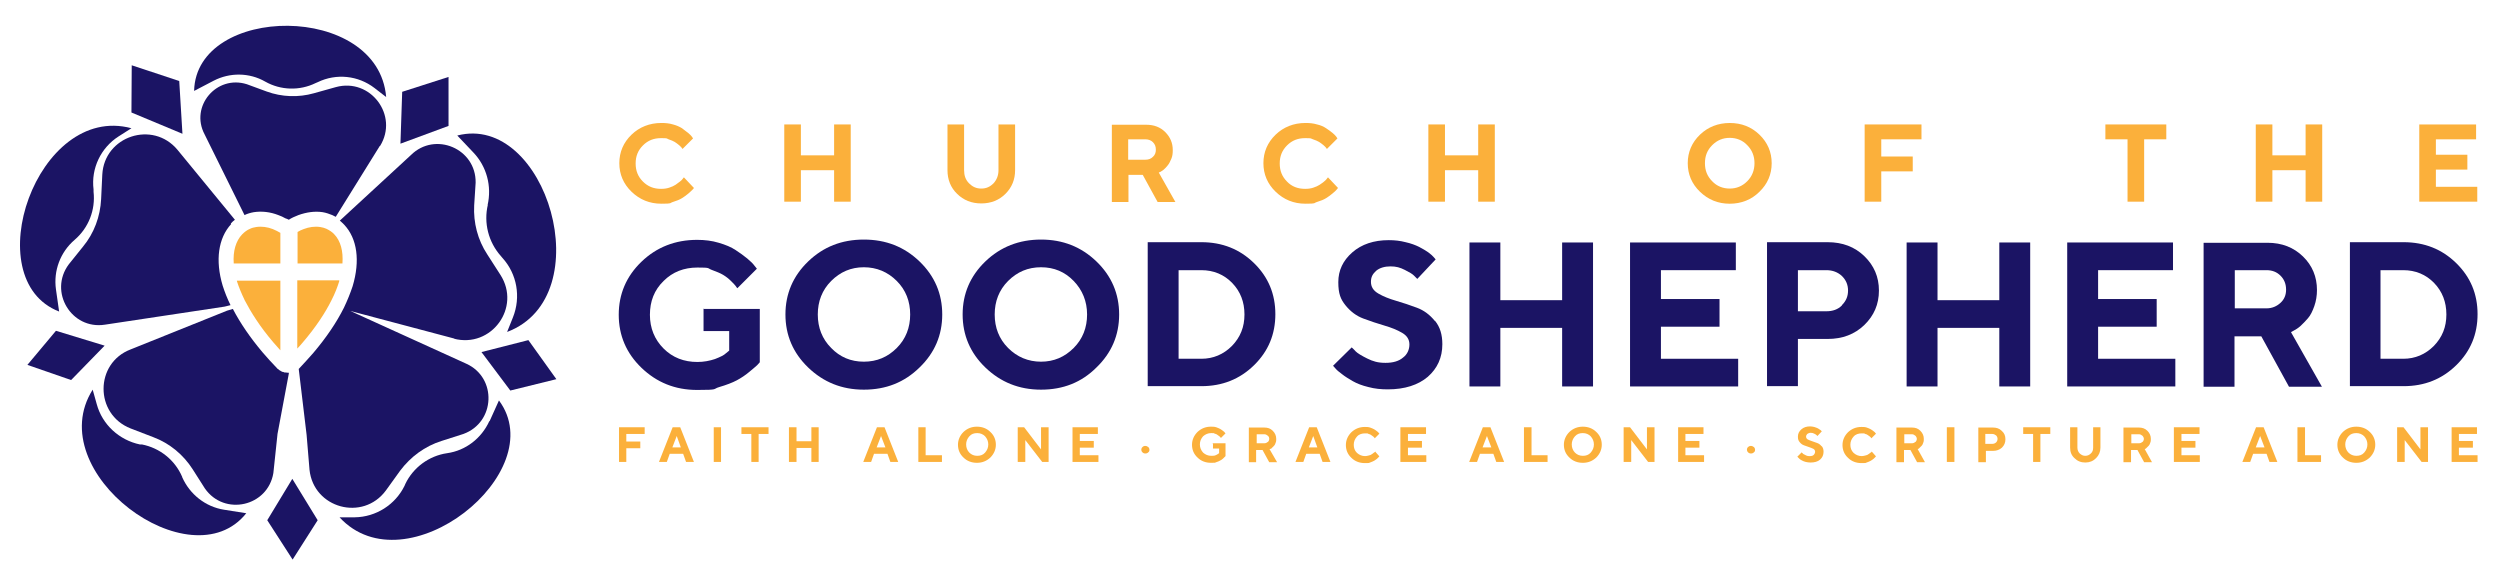 <?xml version="1.0" encoding="UTF-8"?>
<svg id="Layer_1" xmlns="http://www.w3.org/2000/svg" version="1.1" viewBox="0 0 857.8 196.6">
  <!-- Generator: Adobe Illustrator 29.1.0, SVG Export Plug-In . SVG Version: 2.1.0 Build 142)  -->
  <defs>
    <style>
      .st0 {
        fill: #1b1464;
      }

      .st1 {
        fill: #fbb03b;
      }
    </style>
  </defs>
  <g>
    <path class="st1" d="M96.2,79.9v10.5h-16c-.3-4.2.7-7.7,2.9-10,.8-.8,1.7-1.5,2.7-1.9.6-.3,1.4-.5,2.1-.6,1.9-.3,3.9,0,5.7.7,1,.4,1.9.9,2.6,1.3Z"/>
    <path class="st1" d="M96.2,96.3v23.9c-.8-.9-1.6-1.8-2.3-2.6-4.8-5.6-7.8-10.5-9.9-14.5-1.2-2.5-2.1-4.7-2.7-6.6,0,0,0-.2,0-.2h14.9Z"/>
    <path class="st1" d="M116.4,96.3c0,0,0,.2,0,.2-.6,1.9-1.4,4.1-2.7,6.6-2,4-5.1,8.9-9.9,14.5-.6.7-1.2,1.4-1.8,2v-23.4h14.4Z"/>
    <path class="st1" d="M117.5,90.4h-15.4v-10.8c.6-.4,1.3-.7,2.1-1,1.8-.7,3.8-1,5.7-.7.7.1,1.4.3,2.1.6,1,.5,2,1.1,2.7,1.9,2.2,2.3,3.1,5.8,2.8,10Z"/>
    <g>
      <path class="st0" d="M20.3,107l-1.1-7.7c-.9-6.4,1.5-12.8,6.4-17h0c4.8-4.1,7.2-10.3,6.5-16.5v-.8c-.9-7.2,2.5-14.3,8.6-18.2l4.4-2.8c-32.4-8.7-53.3,51.9-24.8,62.9Z"/>
      <path class="st0" d="M167.4,70.2h0c-1.5,6.3.2,12.9,4.5,17.7l.5.6c5,5.5,6.4,13.4,3.6,20.4l-2,5c32.3-12.2,13.4-75.3-17.1-67.4l5.5,5.8c4.6,4.8,6.4,11.6,4.9,18.1Z"/>
      <path class="st0" d="M62.5,163.6c-2.5-5.8-7.7-9.9-13.8-11.1h-.7c-7.1-1.5-12.9-6.8-14.8-13.8l-1.4-5c-17.9,28.3,33.7,66.3,52.7,42.4l-7.6-1.2c-6.4-1-11.8-5.3-14.4-11.2Z"/>
      <path class="st0" d="M167.9,144.5c-2.7,5.9-8.1,10.1-14.5,11h0c-6.2.9-11.6,4.9-14.3,10.5l-.3.7c-3.2,6.5-9.8,10.7-17.1,10.8h-5.2c22.8,24.7,73-15.5,54.7-40.1l-3.2,7.1Z"/>
      <path class="st0" d="M91,28c5.3,3,11.8,3.2,17.3.5l.7-.3c6.4-3.1,13.9-2.3,19.5,2l4,3.1C129.8.7,67.3,1.4,66.6,31.2l6.7-3.5c5.6-2.9,12.3-2.8,17.7.3Z"/>
      <polygon class="st0" points="19.2 113.5 9.4 125.2 24.4 130.4 35.9 118.6 19.2 113.5"/>
      <polygon class="st0" points="91.7 178.5 100.4 192 109 178.5 100.3 164.3 91.7 178.5"/>
      <polygon class="st0" points="181.3 116.7 165.2 120.8 175.1 134 190.9 130.1 181.3 116.7"/>
      <polygon class="st0" points="153.9 26.4 138 31.5 137.4 49.3 153.9 43.2 153.9 26.4"/>
      <polygon class="st0" points="61.5 27.8 45.2 22.4 45.1 38.6 62.6 45.9 61.5 27.8"/>
      <path class="st0" d="M99.1,128.2l-3.9,20.8s0,0,0,.1l-1.4,13.2c-1.9,11.5-16.8,14.9-23.5,5.3l-4.2-6.6c-3.2-5-7.9-8.9-13.5-11l-7.8-3c-12.4-4.9-12.3-22.4,0-27.1l33.1-13.3,2-.6c2.5,4.8,5.9,9.8,10.2,14.9,1.6,1.9,3.3,3.7,5.2,5.7,0,0,0,0,.1,0,.2.2.4.4.6.5,0,0,.1.1.2.1.2.1.4.3.7.4,0,0,.1,0,.1,0,0,0,0,0,0,0,.2,0,.4.1.6.2.1,0,.2,0,.3,0,.3,0,.7.1,1,.1h0c0,0,.2,0,.2,0Z"/>
      <path class="st0" d="M156,116.2l-35.8-9.5,39.8,18.1c10.6,4.8,10,20.1-1,24.1l-7.5,2.4c-5.7,1.8-10.6,5.4-14.2,10.2l-4.9,6.8c-7.9,10.7-24.8,6.1-26.2-7.1l-1-12-2.7-22.6c1.8-1.9,3.4-3.7,5-5.5,4.5-5.3,8-10.5,10.5-15.5,1.2-2.5,2.2-5,3-7.4h0c2.6-8.7,1.6-16.3-2.9-21.1-.5-.5-1-1-1.5-1.4l24.4-22.5c8.3-8.2,22.4-2.2,22.2,9.5l-.5,7.8c-.3,5.9,1.2,11.8,4.5,16.8l4.5,7c7.2,11.2-3.1,25.3-16,21.9Z"/>
      <path class="st0" d="M130.3,50.1l-15.1,24.3c-.4-.2-.8-.4-1.2-.6-1-.4-2.1-.8-3.3-1-2.7-.4-5.5,0-8.3,1-1.3.5-2.4,1-3.3,1.6-.4-.2-.8-.4-1.2-.5-.7-.4-1.5-.8-2.4-1.1-2.8-1.1-5.7-1.4-8.4-1-1.1.2-2.2.5-3.2,1l-13.7-27.7c-5.1-9.6,4.1-20.5,14.5-17.2l6.8,2.5c5.2,1.9,10.9,2.1,16.2.6l7.5-2.1c11.9-3.3,21.7,9.7,15.2,20.2Z"/>
      <path class="st0" d="M79.3,76.9c-4.4,4.8-5.5,12.4-2.9,21.1h0c.7,2.2,1.6,4.5,2.7,6.7l-2,.5-41.1,6.2c-11.5,1.8-19.4-11.3-12.4-20.7l4.9-6.1c3.8-4.6,5.9-10.3,6.2-16.3l.4-8.4c.7-13.2,17.3-18.7,25.8-8.5l19.7,24c-.5.4-1,.8-1.4,1.3Z"/>
    </g>
  </g>
  <g>
    <g>
      <path class="st1" d="M234.6,60.9l-.3.4c-.2.3-.5.6-1,1-.5.4-1,.7-1.5,1.1-.6.4-1.3.7-2.2,1-.9.3-1.8.4-2.8.4-2.5,0-4.5-.8-6.2-2.5s-2.5-3.7-2.5-6.2.8-4.5,2.5-6.2c1.7-1.7,3.7-2.5,6.2-2.5s1.8.1,2.6.4c.9.3,1.6.6,2.1.9.5.3,1,.7,1.5,1.1.5.4.7.7.9.9.1.2.2.3.3.4l3.6-3.6-.4-.6c-.3-.4-.7-.8-1.3-1.3-.6-.5-1.4-1-2.1-1.6-.8-.5-1.9-1-3.1-1.3-1.3-.4-2.6-.5-4-.5-4,0-7.5,1.4-10.2,4-2.8,2.7-4.2,6-4.2,9.8s1.4,7.1,4.2,9.8c2.8,2.7,6.2,4.1,10.2,4.1s2.7-.2,4-.6c1.3-.4,2.3-.8,3.1-1.3.8-.5,1.5-1,2.2-1.6.7-.6,1.1-1,1.4-1.3.2-.2.4-.4.5-.6l-3.4-3.6Z"/>
      <path class="st1" d="M286.2,42.7v10.6h-11.4v-10.6h-5.7v26.5h5.7v-10.8h11.4v10.8h5.7v-26.5h-5.7Z"/>
      <path class="st1" d="M342.6,42.7v15.7c0,1.8-.6,3.3-1.7,4.5-1.2,1.2-2.5,1.8-4.2,1.8s-3-.6-4.2-1.8c-1.2-1.2-1.7-2.7-1.7-4.5v-15.7h-5.7v15.7c0,3.2,1.1,6,3.3,8.1,2.2,2.2,5,3.3,8.3,3.3s6.1-1.1,8.3-3.3c2.2-2.2,3.3-4.9,3.3-8.1v-15.7h-5.7Z"/>
      <path class="st1" d="M397.6,59.2l.5-.2c.3-.2.7-.4,1.2-.8.5-.4.9-.9,1.4-1.5.5-.6.8-1.3,1.2-2.2s.5-1.9.5-3c0-2.5-.9-4.5-2.6-6.2-1.7-1.7-3.9-2.5-6.5-2.5h-11.8v26.5h5.7v-9.3h4.9l5.1,9.3h6.1l-5.7-10.1ZM395.6,53.8c-.7.7-1.5,1-2.6,1h-5.9v-7h5.9c1,0,1.9.3,2.6,1,.7.7,1,1.5,1,2.6,0,.9-.3,1.8-1,2.4Z"/>
      <path class="st1" d="M455.6,60.9l-.3.4c-.2.3-.5.6-1,1-.4.4-1,.7-1.5,1.1-.6.4-1.3.7-2.2,1-.9.3-1.8.4-2.8.4-2.5,0-4.6-.8-6.2-2.5-1.7-1.7-2.5-3.7-2.5-6.2s.8-4.5,2.5-6.2c1.7-1.7,3.7-2.5,6.2-2.5s1.8.1,2.7.4c.9.3,1.6.6,2.1.9.5.3,1,.7,1.5,1.1.5.4.7.7.9.9.1.2.2.3.3.4l3.6-3.6-.4-.6c-.3-.4-.7-.8-1.3-1.3-.6-.5-1.3-1-2.2-1.6s-1.8-1-3.1-1.3c-1.3-.4-2.6-.5-4-.5-4,0-7.5,1.4-10.2,4-2.8,2.7-4.2,6-4.2,9.8s1.4,7.1,4.2,9.8c2.8,2.7,6.2,4.1,10.2,4.1s2.7-.2,4-.6c1.3-.4,2.3-.8,3.1-1.3.8-.5,1.5-1,2.2-1.6.7-.6,1.2-1,1.4-1.3.2-.2.3-.4.5-.6l-3.4-3.6Z"/>
      <path class="st1" d="M507.2,42.7v10.6h-11.4v-10.6h-5.7v26.5h5.7v-10.8h11.4v10.8h5.7v-26.5h-5.7Z"/>
      <path class="st1" d="M603.7,46.2c-2.8-2.7-6.2-4-10.2-4s-7.5,1.4-10.2,4c-2.8,2.7-4.2,6-4.2,9.8s1.4,7.1,4.2,9.8c2.8,2.7,6.2,4.1,10.2,4.1s7.5-1.4,10.2-4.1c2.8-2.7,4.2-6,4.2-9.8s-1.4-7.1-4.2-9.8ZM599.5,62.2c-1.7,1.7-3.7,2.5-6,2.5s-4.4-.8-6-2.5c-1.7-1.7-2.5-3.7-2.5-6.2s.8-4.5,2.5-6.2c1.7-1.7,3.7-2.5,6-2.5s4.4.8,6,2.5c1.7,1.7,2.5,3.8,2.5,6.2s-.8,4.5-2.5,6.2Z"/>
      <path class="st1" d="M659.3,47.8v-5.1h-19.5v26.5h5.7v-10.4h10.8v-5.1h-10.8v-5.9h13.8Z"/>
      <path class="st1" d="M722.4,42.7v5.1h7.6v21.4h5.7v-21.4h7.6v-5.1h-20.9Z"/>
      <path class="st1" d="M791.1,42.7v10.6h-11.4v-10.6h-5.7v26.5h5.7v-10.8h11.4v10.8h5.7v-26.5h-5.7Z"/>
      <path class="st1" d="M835.8,64.1v-5.9h10.8v-5.1h-10.8v-5.3h13.8v-5.1h-19.5v26.5h19.9v-5.1h-14.2Z"/>
    </g>
    <g>
      <path class="st0" d="M241.4,105.8v7.8h8.8v6.7l-1.1.9c-.7.7-2,1.3-3.8,2-1.8.6-3.8,1-6,1-4.6,0-8.5-1.5-11.6-4.6-3.1-3.1-4.7-7-4.7-11.6s1.5-8.5,4.7-11.6c3.1-3.1,7-4.6,11.6-4.6s3.3.2,4.9.8,2.9,1.1,3.9,1.7c1,.6,1.9,1.3,2.7,2.1s1.4,1.4,1.6,1.7c.2.3.4.6.6.8l6.7-6.7-.8-1c-.5-.7-1.3-1.5-2.5-2.5-1.2-1-2.5-1.9-4-2.9-1.5-1-3.4-1.8-5.8-2.5-2.3-.7-4.8-1-7.4-1-7.5,0-13.9,2.5-19.1,7.5-5.2,5-7.8,11.1-7.8,18.2s2.6,13.2,7.8,18.2c5.2,5,11.5,7.6,19.1,7.6s5.2-.3,7.6-1,4.5-1.5,6-2.3c1.5-.8,3-1.8,4.3-2.9s2.3-1.9,2.7-2.3c.4-.4.7-.8.9-1v-18.3h-19.4Z"/>
      <path class="st0" d="M315.5,89.7c-5.2-5-11.5-7.5-19.1-7.5s-13.9,2.5-19.1,7.5c-5.2,5-7.8,11.1-7.8,18.2s2.6,13.2,7.8,18.2c5.2,5,11.5,7.6,19.1,7.6s13.9-2.5,19.1-7.6c5.2-5,7.8-11.1,7.8-18.2,0-7.1-2.6-13.2-7.8-18.2ZM307.7,119.4c-3.1,3.1-6.8,4.7-11.3,4.7s-8.2-1.6-11.2-4.7c-3.1-3.1-4.6-7-4.6-11.5s1.5-8.4,4.6-11.5c3.1-3.1,6.8-4.7,11.2-4.7s8.2,1.6,11.3,4.7c3.1,3.1,4.6,7,4.6,11.5s-1.5,8.4-4.6,11.5Z"/>
      <path class="st0" d="M376.2,89.7c-5.2-5-11.5-7.5-19-7.5s-13.9,2.5-19.1,7.5c-5.2,5-7.8,11.1-7.8,18.2s2.6,13.2,7.8,18.2c5.2,5,11.5,7.6,19.1,7.6s13.9-2.5,19-7.6c5.2-5,7.8-11.1,7.8-18.2,0-7.1-2.6-13.2-7.8-18.2ZM368.4,119.4c-3.1,3.1-6.8,4.7-11.2,4.7s-8.2-1.6-11.3-4.7c-3.1-3.1-4.6-7-4.6-11.5s1.5-8.4,4.6-11.5c3.1-3.1,6.8-4.7,11.3-4.7s8.2,1.6,11.2,4.7,4.6,7,4.6,11.5-1.5,8.4-4.6,11.5Z"/>
      <path class="st0" d="M430.3,90.3c-4.9-4.8-10.9-7.2-18.1-7.2h-18.4v49.4h18.4c7.2,0,13.2-2.4,18.1-7.2,4.9-4.8,7.3-10.6,7.3-17.5,0-6.9-2.4-12.7-7.3-17.5ZM422.7,118.7c-2.9,2.9-6.4,4.4-10.5,4.4h-7.8v-30.4h7.8c4.2,0,7.8,1.5,10.6,4.4,2.8,2.9,4.2,6.5,4.2,10.8,0,4.3-1.4,7.8-4.3,10.8Z"/>
      <path class="st0" d="M492.3,110.1c-1.7-2.1-3.7-3.6-6.1-4.5-2.4-.9-4.8-1.7-7.2-2.4-2.4-.7-4.4-1.5-6.1-2.5-1.7-1-2.5-2.3-2.5-4s.6-2.7,1.8-3.8c1.2-1,2.9-1.5,4.9-1.5s3.3.4,4.9,1.2c1.6.8,2.6,1.4,3.1,1.9.5.5.9.9,1.2,1.2l6.3-6.7-.6-.7c-.4-.5-1-1-1.9-1.7-.9-.6-2-1.3-3.2-1.9-1.2-.6-2.8-1.2-4.6-1.6-1.9-.5-3.8-.7-5.8-.7-5.1,0-9.3,1.4-12.5,4.2-3.2,2.8-4.8,6.2-4.8,10.2s.8,5.9,2.5,8c1.7,2.1,3.7,3.6,6.1,4.5,2.4.9,4.8,1.7,7.2,2.4,2.4.7,4.4,1.5,6.1,2.5,1.7,1,2.5,2.3,2.5,4s-.7,3.4-2.2,4.5c-1.4,1.2-3.4,1.8-6,1.8s-4.3-.5-6.3-1.5c-2-1-3.3-1.8-3.9-2.4-.6-.6-1-1.1-1.4-1.4l-6.4,6.3.8.9c.5.6,1.2,1.2,2.3,2,1,.8,2.3,1.6,3.7,2.4,1.4.8,3.2,1.5,5.3,2,2.2.6,4.4.8,6.7.8,5.8,0,10.4-1.5,13.7-4.3,3.3-2.9,5-6.6,5-11.2,0-3.3-.8-5.9-2.5-8Z"/>
      <path class="st0" d="M536,83.2v19.8h-21.2v-19.8h-10.6v49.4h10.6v-20.1h21.2v20.1h10.6v-49.4h-10.6Z"/>
      <path class="st0" d="M569.9,123.1v-11h20.1v-9.5h-20.1v-9.9h25.7v-9.5h-36.3v49.4h37.1v-9.5h-26.5Z"/>
      <path class="st0" d="M639.7,87.9c-3.3-3.2-7.5-4.8-12.6-4.8h-20.8v49.4h10.6v-16.2h10.2c5.1,0,9.3-1.6,12.6-4.8,3.3-3.2,5-7.1,5-11.8s-1.7-8.6-5-11.8ZM632,104.8c-1.4,1.4-3.2,2-5.3,2h-9.8v-14.1h9.8c2.1,0,3.9.7,5.3,2,1.4,1.4,2.1,3,2.1,5s-.7,3.6-2.1,5Z"/>
      <path class="st0" d="M686,83.2v19.8h-21.2v-19.8h-10.6v49.4h10.6v-20.1h21.2v20.1h10.6v-49.4h-10.6Z"/>
      <path class="st0" d="M719.9,123.1v-11h20.1v-9.5h-20.1v-9.9h25.7v-9.5h-36.3v49.4h37.1v-9.5h-26.5Z"/>
      <path class="st0" d="M786.2,113.9l.9-.5c.6-.3,1.4-.8,2.2-1.5.9-.8,1.7-1.7,2.6-2.7s1.6-2.5,2.2-4.2c.6-1.7.9-3.6.9-5.5,0-4.5-1.6-8.4-4.8-11.5s-7.2-4.7-12.2-4.7h-21.9v49.4h10.6v-17.3h9.2l9.5,17.3h11.3l-10.6-18.7ZM782.5,103.9c-1.3,1.2-2.9,1.9-4.8,1.9h-10.9v-13.1h10.9c1.9,0,3.5.6,4.8,1.9,1.3,1.3,1.9,2.9,1.9,4.8,0,1.8-.6,3.3-1.9,4.5Z"/>
      <path class="st0" d="M842.8,90.3c-4.9-4.8-10.9-7.2-18.1-7.2h-18.4v49.4h18.4c7.2,0,13.2-2.4,18.1-7.2,4.9-4.8,7.3-10.6,7.3-17.5,0-6.9-2.4-12.7-7.3-17.5ZM835.1,118.7c-2.9,2.9-6.4,4.4-10.5,4.4h-7.8v-30.4h7.8c4.2,0,7.8,1.5,10.6,4.4,2.8,2.9,4.2,6.5,4.2,10.8,0,4.3-1.4,7.8-4.3,10.8Z"/>
    </g>
    <g>
      <path class="st1" d="M221.2,148.9v-2.3h-8.8v11.9h2.5v-4.7h4.8v-2.3h-4.8v-2.6h6.2Z"/>
      <path class="st1" d="M233.5,146.6h-2.7l-4.7,11.9h2.7l1-2.8h4.6l1,2.8h2.7l-4.7-11.9ZM230.7,153.5l1.5-3.9,1.4,3.9h-2.9Z"/>
      <path class="st1" d="M244.9,146.6v11.9h2.5v-11.9h-2.5Z"/>
      <path class="st1" d="M254.4,146.6v2.3h3.4v9.6h2.5v-9.6h3.4v-2.3h-9.3Z"/>
      <path class="st1" d="M278.4,146.6v4.8h-5.1v-4.8h-2.6v11.9h2.6v-4.8h5.1v4.8h2.5v-11.9h-2.5Z"/>
      <path class="st1" d="M303.6,146.6h-2.7l-4.7,11.9h2.7l1-2.8h4.6l1,2.8h2.7l-4.7-11.9ZM300.8,153.5l1.5-3.9,1.5,3.9h-2.9Z"/>
      <path class="st1" d="M317.6,156.2v-9.6h-2.5v11.9h8.1v-2.3h-5.5Z"/>
      <path class="st1" d="M339.8,148.2c-1.2-1.2-2.8-1.8-4.6-1.8s-3.3.6-4.6,1.8c-1.2,1.2-1.9,2.7-1.9,4.4s.6,3.2,1.9,4.4c1.2,1.2,2.8,1.8,4.6,1.8s3.3-.6,4.6-1.8c1.2-1.2,1.9-2.7,1.9-4.4,0-1.7-.6-3.2-1.9-4.4ZM338,155.3c-.7.8-1.6,1.1-2.7,1.1s-2-.4-2.7-1.1-1.1-1.7-1.1-2.8.4-2,1.1-2.8c.7-.8,1.6-1.1,2.7-1.1s2,.4,2.7,1.1c.7.8,1.1,1.7,1.1,2.8s-.4,2-1.1,2.8Z"/>
      <path class="st1" d="M357.2,146.6v7.6l-5.8-7.6h-2.2v11.9h2.6v-7.5l5.8,7.5h2.2v-11.9h-2.6Z"/>
      <path class="st1" d="M370.5,156.2v-2.6h4.8v-2.3h-4.8v-2.4h6.2v-2.3h-8.7v11.9h8.9v-2.3h-6.4Z"/>
      <path class="st1" d="M394,153.4c-.3-.2-.6-.4-1-.4s-.7.1-1,.4-.4.6-.4.9.1.6.4.9.6.4,1,.4.7-.1,1-.4c.3-.2.4-.5.4-.9,0-.3-.1-.6-.4-.9Z"/>
      <path class="st1" d="M416.2,152v1.9h2.1v1.6l-.3.2c-.2.2-.5.3-.9.5s-.9.2-1.5.2c-1.1,0-2-.4-2.8-1.1-.7-.8-1.1-1.7-1.1-2.8s.4-2,1.1-2.8c.8-.7,1.7-1.1,2.8-1.1s.8,0,1.2.2c.4.1.7.2.9.4s.5.3.7.5c.2.2.3.3.4.4,0,0,.1.1.1.2l1.6-1.6-.2-.2c-.1-.2-.3-.4-.6-.6-.3-.2-.6-.5-1-.7s-.8-.4-1.4-.6c-.6-.2-1.2-.2-1.8-.2-1.8,0-3.3.6-4.6,1.8-1.2,1.2-1.9,2.7-1.9,4.4s.6,3.2,1.9,4.4c1.2,1.2,2.8,1.8,4.6,1.8s1.2,0,1.8-.2c.6-.2,1.1-.4,1.4-.6.4-.2.7-.4,1-.7.3-.3.5-.5.6-.6s.2-.2.2-.2v-4.4h-4.7Z"/>
      <path class="st1" d="M435.9,154h.2c.2-.2.3-.3.5-.5.2-.2.4-.4.6-.6s.4-.6.5-1c.2-.4.2-.9.2-1.3,0-1.1-.4-2-1.2-2.8-.8-.8-1.7-1.1-2.9-1.1h-5.3v11.9h2.5v-4.2h2.2l2.3,4.2h2.7l-2.6-4.5ZM435,151.6c-.3.3-.7.5-1.2.5h-2.6v-3.1h2.6c.5,0,.8.2,1.2.5s.5.7.5,1.1-.2.8-.5,1.1Z"/>
      <path class="st1" d="M451.9,146.6h-2.7l-4.7,11.9h2.7l1-2.8h4.6l1,2.8h2.7l-4.7-11.9ZM449.1,153.5l1.5-3.9,1.4,3.9h-2.9Z"/>
      <path class="st1" d="M471.9,154.8v.2c-.2.1-.4.3-.6.4-.2.2-.4.3-.7.5-.2.2-.6.3-1,.4-.4.1-.8.2-1.2.2-1.1,0-2-.4-2.8-1.1-.8-.8-1.1-1.7-1.1-2.8s.4-2,1.1-2.8,1.7-1.1,2.8-1.1.8,0,1.2.2c.4.1.7.2.9.4s.5.3.7.5c.2.2.3.3.4.4,0,0,0,.1.1.2l1.6-1.6-.2-.2c-.1-.2-.3-.4-.6-.6-.3-.2-.6-.5-1-.7-.4-.2-.8-.4-1.4-.6-.6-.2-1.2-.2-1.8-.2-1.8,0-3.3.6-4.6,1.8-1.2,1.2-1.9,2.7-1.9,4.4s.6,3.2,1.9,4.4c1.2,1.2,2.8,1.8,4.6,1.8s1.2,0,1.8-.2c.6-.2,1-.4,1.4-.6.4-.2.7-.5,1-.7.3-.3.5-.5.6-.6,0-.1.2-.2.2-.2l-1.5-1.7Z"/>
      <path class="st1" d="M483.1,156.2v-2.6h4.8v-2.3h-4.8v-2.4h6.2v-2.3h-8.8v11.9h8.9v-2.3h-6.4Z"/>
      <path class="st1" d="M511.5,146.6h-2.7l-4.7,11.9h2.7l1-2.8h4.6l1,2.8h2.7l-4.7-11.9ZM508.7,153.5l1.5-3.9,1.5,3.9h-2.9Z"/>
      <path class="st1" d="M525.5,156.2v-9.6h-2.6v11.9h8.1v-2.3h-5.5Z"/>
      <path class="st1" d="M547.7,148.2c-1.2-1.2-2.8-1.8-4.6-1.8s-3.3.6-4.6,1.8c-1.2,1.2-1.9,2.7-1.9,4.4s.6,3.2,1.9,4.4c1.2,1.2,2.8,1.8,4.6,1.8s3.3-.6,4.6-1.8c1.2-1.2,1.9-2.7,1.9-4.4s-.6-3.2-1.9-4.4ZM545.8,155.3c-.7.8-1.6,1.1-2.7,1.1s-2-.4-2.7-1.1-1.1-1.7-1.1-2.8.4-2,1.1-2.8c.7-.8,1.6-1.1,2.7-1.1s2,.4,2.7,1.1c.7.8,1.1,1.7,1.1,2.8s-.4,2-1.1,2.8Z"/>
      <path class="st1" d="M565.1,146.6v7.6l-5.8-7.6h-2.2v11.9h2.6v-7.5l5.8,7.5h2.2v-11.9h-2.6Z"/>
      <path class="st1" d="M578.3,156.2v-2.6h4.8v-2.3h-4.8v-2.4h6.2v-2.3h-8.7v11.9h8.9v-2.3h-6.4Z"/>
      <path class="st1" d="M601.8,153.4c-.3-.2-.6-.4-1-.4s-.7.1-1,.4c-.3.2-.4.6-.4.9s.1.6.4.9.6.4,1,.4.7-.1,1-.4c.3-.2.4-.5.4-.9,0-.3-.1-.6-.4-.9Z"/>
      <path class="st1" d="M625,153.1c-.4-.5-.9-.9-1.5-1.1-.6-.2-1.2-.4-1.7-.6-.6-.2-1.1-.4-1.5-.6-.4-.2-.6-.6-.6-1s.2-.6.4-.9c.3-.2.7-.4,1.2-.4s.8.1,1.2.3c.4.2.6.3.8.5.1.1.2.2.3.3l1.5-1.6-.2-.2c0-.1-.2-.2-.5-.4-.2-.2-.5-.3-.8-.5-.3-.1-.7-.3-1.1-.4-.5-.1-.9-.2-1.4-.2-1.2,0-2.2.3-3,1-.8.7-1.2,1.5-1.2,2.5s.2,1.4.6,1.9c.4.5.9.9,1.5,1.1.6.2,1.2.4,1.7.6.6.2,1.1.4,1.5.6.4.2.6.6.6,1s-.2.8-.5,1.1c-.3.3-.8.4-1.4.4s-1-.1-1.5-.4c-.5-.2-.8-.4-.9-.6-.2-.1-.2-.2-.3-.3l-1.5,1.5.2.2c.1.1.3.3.5.5s.5.4.9.6.8.4,1.3.5c.5.1,1,.2,1.6.2,1.4,0,2.5-.3,3.3-1,.8-.7,1.2-1.6,1.2-2.7,0-.8-.2-1.4-.6-1.9Z"/>
      <path class="st1" d="M642.3,154.8v.2c-.2.1-.4.3-.6.4-.2.2-.4.3-.7.5-.2.2-.6.3-1,.4-.4.1-.8.2-1.2.2-1.1,0-2-.4-2.8-1.1-.8-.8-1.1-1.7-1.1-2.8s.4-2,1.1-2.8,1.7-1.1,2.8-1.1.8,0,1.2.2c.4.1.7.2.9.4s.5.3.7.5c.2.2.3.3.4.4,0,0,0,.1.1.2l1.6-1.6-.2-.2c-.1-.2-.3-.4-.6-.6-.3-.2-.6-.5-1-.7-.4-.2-.8-.4-1.4-.6-.6-.2-1.2-.2-1.8-.2-1.8,0-3.3.6-4.6,1.8-1.2,1.2-1.9,2.7-1.9,4.4s.6,3.2,1.9,4.4c1.2,1.2,2.8,1.8,4.6,1.8s1.2,0,1.8-.2c.6-.2,1-.4,1.4-.6.4-.2.7-.5,1-.7.3-.3.5-.5.6-.6,0-.1.2-.2.2-.2l-1.5-1.7Z"/>
      <path class="st1" d="M658.1,154h.2c.2-.2.3-.3.5-.5.2-.2.4-.4.6-.6s.4-.6.5-1c.2-.4.2-.9.2-1.3,0-1.1-.4-2-1.2-2.8-.8-.8-1.7-1.1-2.9-1.1h-5.3v11.9h2.6v-4.2h2.2l2.3,4.2h2.7l-2.5-4.5ZM657.2,151.6c-.3.3-.7.5-1.2.5h-2.6v-3.1h2.6c.5,0,.8.2,1.2.5.3.3.5.7.5,1.1,0,.4-.2.8-.5,1.1Z"/>
      <path class="st1" d="M668,146.6v11.9h2.6v-11.9h-2.6Z"/>
      <path class="st1" d="M686.8,147.8c-.8-.8-1.8-1.1-3-1.1h-5v11.9h2.6v-3.9h2.5c1.2,0,2.2-.4,3-1.1.8-.8,1.2-1.7,1.2-2.9s-.4-2.1-1.2-2.8ZM684.9,151.8c-.3.3-.8.5-1.3.5h-2.4v-3.4h2.4c.5,0,.9.2,1.3.5.3.3.5.7.5,1.2s-.2.9-.5,1.2Z"/>
      <path class="st1" d="M694.2,146.6v2.3h3.4v9.6h2.5v-9.6h3.4v-2.3h-9.3Z"/>
      <path class="st1" d="M718.2,146.6v7c0,.8-.2,1.5-.8,2-.5.5-1.1.8-1.9.8s-1.3-.3-1.9-.8c-.5-.5-.8-1.2-.8-2v-7h-2.5v7c0,1.5.5,2.7,1.5,3.6,1,1,2.2,1.5,3.7,1.5s2.7-.5,3.7-1.5c1-1,1.5-2.2,1.5-3.6v-7h-2.5Z"/>
      <path class="st1" d="M736,154h.2c.2-.2.3-.3.5-.5.2-.2.4-.4.6-.6s.4-.6.5-1c.2-.4.2-.9.2-1.3,0-1.1-.4-2-1.2-2.8-.8-.8-1.8-1.1-2.9-1.1h-5.3v11.9h2.6v-4.2h2.2l2.3,4.2h2.7l-2.5-4.5ZM735.1,151.6c-.3.3-.7.5-1.2.5h-2.6v-3.1h2.6c.5,0,.8.2,1.2.5.3.3.5.7.5,1.1,0,.4-.2.8-.5,1.1Z"/>
      <path class="st1" d="M748.5,156.2v-2.6h4.8v-2.3h-4.8v-2.4h6.2v-2.3h-8.8v11.9h8.9v-2.3h-6.4Z"/>
      <path class="st1" d="M776.8,146.6h-2.7l-4.7,11.9h2.7l1-2.8h4.6l1,2.8h2.7l-4.7-11.9ZM774,153.5l1.5-3.9,1.5,3.9h-2.9Z"/>
      <path class="st1" d="M790.9,156.2v-9.6h-2.6v11.9h8.1v-2.3h-5.5Z"/>
      <path class="st1" d="M813.1,148.2c-1.2-1.2-2.8-1.8-4.6-1.8s-3.3.6-4.6,1.8c-1.2,1.2-1.9,2.7-1.9,4.4s.6,3.2,1.9,4.4c1.2,1.2,2.8,1.8,4.6,1.8s3.3-.6,4.6-1.8c1.2-1.2,1.9-2.7,1.9-4.4s-.6-3.2-1.9-4.4ZM811.2,155.3c-.7.8-1.6,1.1-2.7,1.1s-2-.4-2.7-1.1-1.1-1.7-1.1-2.8.4-2,1.1-2.8c.7-.8,1.6-1.1,2.7-1.1s2,.4,2.7,1.1c.7.8,1.1,1.7,1.1,2.8s-.4,2-1.1,2.8Z"/>
      <path class="st1" d="M830.5,146.6v7.6l-5.8-7.6h-2.2v11.9h2.6v-7.5l5.8,7.5h2.2v-11.9h-2.6Z"/>
      <path class="st1" d="M843.7,156.2v-2.6h4.8v-2.3h-4.8v-2.4h6.2v-2.3h-8.7v11.9h8.9v-2.3h-6.4Z"/>
    </g>
  </g>
</svg>